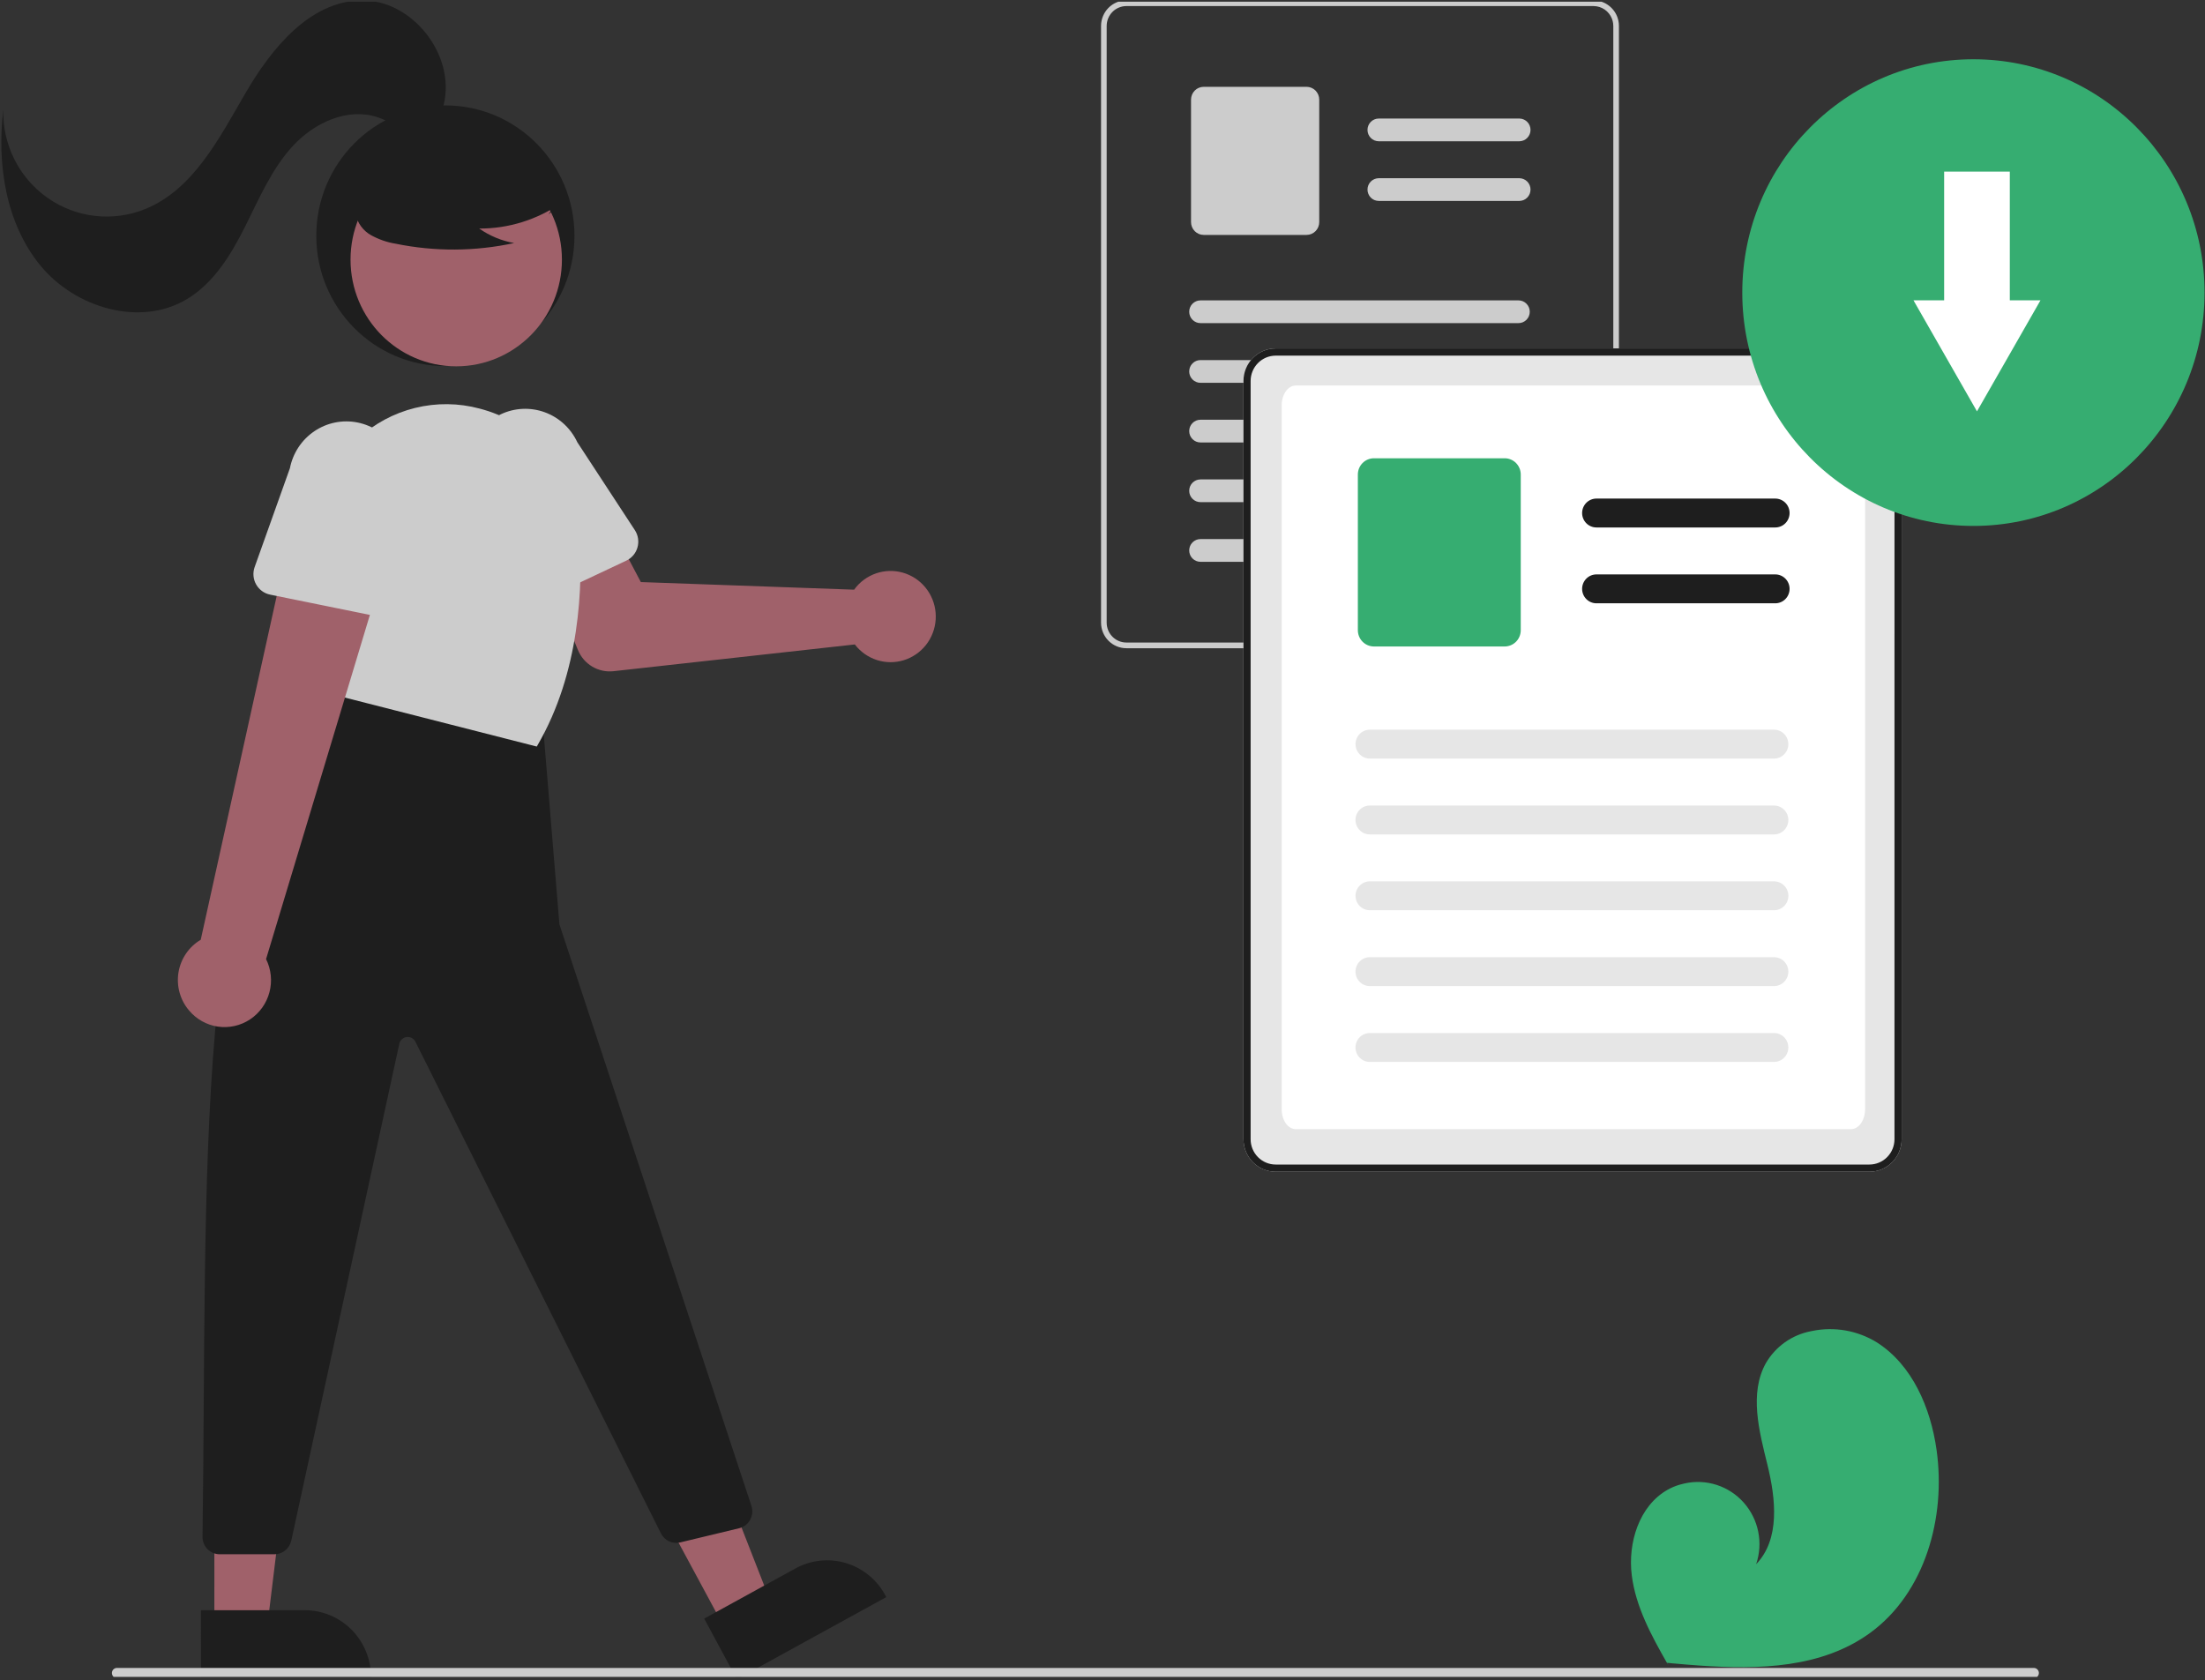 <svg width="433" height="330" viewBox="0 0 433 330" fill="none" xmlns="http://www.w3.org/2000/svg">
<rect x="0" y="0" width="433" height="330" fill="#333333" stroke="none"/>
<g clip-path="url(#clip0_512_1433)">
<path d="M87.46 71.897C101.461 71.897 112.811 60.437 112.811 46.3C112.811 32.164 101.461 20.704 87.46 20.704C73.459 20.704 62.109 32.164 62.109 46.3C62.109 60.437 73.459 71.897 87.46 71.897Z" fill="#1E1E1E"/>
<path d="M89.59 71.945C101.052 71.945 110.345 62.563 110.345 50.99C110.345 39.416 101.052 30.034 89.59 30.034C78.127 30.034 68.835 39.416 68.835 50.99C68.835 62.563 78.127 71.945 89.59 71.945Z" fill="#A0616A"/>
<path d="M168.633 114.732C168.304 115.067 168.001 115.427 167.727 115.81L125.845 114.316L121.055 105.246L106.552 110.756L113.487 127.649C114.047 129.014 115.03 130.158 116.289 130.91C117.548 131.662 119.015 131.982 120.469 131.821L167.863 126.567C168.965 128.007 170.474 129.074 172.191 129.627C173.908 130.18 175.751 130.192 177.475 129.661C179.198 129.131 180.721 128.083 181.841 126.657C182.96 125.231 183.623 123.495 183.741 121.679C183.859 119.863 183.427 118.055 182.502 116.493C181.577 114.931 180.203 113.691 178.563 112.938C176.923 112.184 175.094 111.952 173.32 112.273C171.547 112.595 169.912 113.454 168.633 114.736V114.732Z" fill="#A0616A"/>
<path d="M100.973 118.912C100.44 118.671 99.964 118.316 99.578 117.871C99.193 117.427 98.907 116.904 98.74 116.338L92.909 96.57C92.275 95.214 91.913 93.745 91.842 92.247C91.771 90.749 91.993 89.251 92.496 87.84C92.998 86.429 93.771 85.132 94.771 84.022C95.77 82.913 96.976 82.013 98.32 81.374C99.664 80.736 101.119 80.371 102.603 80.301C104.087 80.23 105.57 80.456 106.967 80.964C108.364 81.473 109.648 82.254 110.746 83.264C111.844 84.274 112.734 85.493 113.366 86.85L124.666 104.115C124.988 104.608 125.202 105.165 125.292 105.749C125.382 106.332 125.346 106.929 125.187 107.497C125.028 108.065 124.75 108.592 124.371 109.042C123.992 109.493 123.522 109.855 122.992 110.105L104.366 118.883C103.836 119.134 103.259 119.265 102.674 119.27C102.089 119.274 101.51 119.151 100.977 118.909L100.973 118.912Z" fill="#CCCCCC"/>
<path d="M142.224 319.612L151.324 314.61L136.548 276.794L123.119 284.175L142.224 319.612Z" fill="#A0616A"/>
<path d="M138.286 317.887L156.205 308.038C157.705 307.213 159.351 306.696 161.048 306.513C162.746 306.331 164.463 306.489 166.101 306.977C167.738 307.464 169.265 308.273 170.593 309.357C171.921 310.44 173.025 311.777 173.841 313.291L174.043 313.666L144.703 329.792L138.286 317.887Z" fill="#1E1E1E"/>
<path d="M42.098 319.652H52.457L57.386 279.306H42.091L42.098 319.652Z" fill="#A0616A"/>
<path d="M39.454 316.238H59.858C63.306 316.238 66.613 317.621 69.051 320.083C71.49 322.545 72.859 325.884 72.859 329.365V329.793H39.455L39.454 316.238Z" fill="#1E1E1E"/>
<path d="M106.474 140.584L109.854 181.538L147.559 295.746C147.842 296.605 147.776 297.542 147.375 298.352C146.975 299.161 146.272 299.777 145.421 300.063C145.327 300.095 145.232 300.122 145.135 300.145L133.579 302.923C132.839 303.102 132.061 303.022 131.371 302.699C130.681 302.375 130.119 301.825 129.777 301.139L81.573 204.592C81.416 204.278 81.166 204.02 80.858 203.854C80.55 203.689 80.199 203.624 79.853 203.668C79.507 203.712 79.182 203.863 78.925 204.1C78.667 204.338 78.488 204.65 78.413 204.994L57.203 302.569C57.038 303.329 56.62 304.009 56.02 304.497C55.419 304.984 54.672 305.25 53.901 305.25H43.147C42.704 305.251 42.265 305.164 41.855 304.993C41.446 304.823 41.073 304.572 40.759 304.257C40.445 303.941 40.196 303.566 40.026 303.153C39.855 302.74 39.767 302.297 39.767 301.85C39.767 301.83 39.767 301.811 39.767 301.791C40.752 234.131 37.502 157.041 63.374 144.846L67.599 133.754L106.474 140.584Z" fill="#1E1E1E"/>
<path d="M66.385 136.659L62.029 110.059C61.308 105.696 61.686 101.221 63.129 97.045C64.572 92.869 67.033 89.127 70.285 86.164C73.463 83.229 77.322 81.149 81.506 80.117C85.69 79.084 90.064 79.132 94.225 80.255C94.472 80.322 94.72 80.391 94.967 80.461C100.086 81.942 104.632 84.973 107.99 89.145C111.348 93.318 113.357 98.431 113.746 103.793C114.578 115.345 113.83 132.106 105.568 146.343L105.407 146.619L66.385 136.659Z" fill="#CCCCCC"/>
<path d="M110.237 39.852C105.494 43.153 99.865 44.909 94.104 44.886C96.159 46.324 98.498 47.296 100.961 47.734C93.302 49.393 85.387 49.438 77.71 47.866C76.004 47.59 74.357 47.019 72.843 46.178C72.088 45.753 71.431 45.172 70.913 44.473C70.396 43.774 70.029 42.973 69.839 42.121C69.332 39.179 71.599 36.506 73.959 34.705C77.572 31.988 81.738 30.117 86.155 29.226C90.572 28.334 95.13 28.445 99.5 29.551C102.353 30.296 105.211 31.553 107.064 33.867C108.917 36.181 109.466 39.748 107.7 42.13L110.237 39.852Z" fill="#1E1E1E"/>
<path d="M87.127 20.578C89.533 10.766 80.91 -0.128 70.902 0.076C60.751 0.283 53.28 9.547 48.145 18.389C43.009 27.232 37.907 37.26 28.481 41.068C25.362 42.328 21.981 42.786 18.642 42.402C15.304 42.019 12.112 40.804 9.353 38.868C6.594 36.932 4.353 34.335 2.833 31.31C1.312 28.285 0.559 24.926 0.641 21.534C-0.627 32.279 1.128 43.905 7.992 52.216C14.857 60.527 27.625 64.272 36.808 58.687C42.048 55.496 45.402 49.952 48.164 44.438C50.926 38.924 53.385 33.108 57.57 28.599C61.756 24.09 68.228 21.097 74.054 22.994C76.366 23.747 78.44 25.212 80.829 25.661C83.218 26.11 86.226 24.962 86.552 22.531L87.127 20.578Z" fill="#1E1E1E"/>
<path d="M37.101 198.424C36.239 197.405 35.61 196.207 35.257 194.916C34.903 193.624 34.834 192.27 35.055 190.949C35.276 189.627 35.782 188.371 36.536 187.268C37.289 186.165 38.274 185.243 39.419 184.566L57.422 103.084L75.686 110.653L52.248 188.364C53.252 190.383 53.488 192.703 52.909 194.886C52.33 197.068 50.978 198.959 49.109 200.201C47.24 201.442 44.984 201.947 42.77 201.62C40.556 201.292 38.539 200.155 37.101 198.424Z" fill="#A0616A"/>
<path d="M50.291 114.774C50.003 114.26 49.829 113.688 49.78 113.099C49.731 112.51 49.808 111.917 50.007 111.362L56.931 91.955C57.513 88.986 59.24 86.372 61.732 84.688C64.224 83.004 67.276 82.389 70.217 82.977C73.158 83.566 75.747 85.309 77.415 87.825C79.082 90.341 79.692 93.422 79.109 96.392L78.057 117.058C78.027 117.648 77.871 118.225 77.6 118.748C77.33 119.272 76.951 119.73 76.489 120.093C76.027 120.455 75.493 120.713 74.924 120.848C74.354 120.983 73.763 120.993 73.189 120.877L53.035 116.781C52.461 116.665 51.919 116.425 51.446 116.078C50.973 115.731 50.579 115.285 50.292 114.77L50.291 114.774Z" fill="#CCCCCC"/>
<path d="M317.534 3.178C317.152 2.264 316.514 1.482 315.697 0.93C314.88 0.379 313.921 0.081 312.938 0.073H221.187C219.868 0.074 218.604 0.603 217.671 1.545C216.739 2.486 216.215 3.763 216.214 5.095V122.287C216.215 123.619 216.739 124.895 217.671 125.837C218.604 126.778 219.868 127.308 221.187 127.308H312.938C314.256 127.307 315.52 126.777 316.453 125.836C317.385 124.894 317.91 123.618 317.911 122.287V5.096C317.914 4.438 317.785 3.786 317.534 3.178ZM316.807 122.286C316.805 123.321 316.397 124.313 315.672 125.044C314.948 125.776 313.965 126.188 312.94 126.19H221.187C220.162 126.19 219.178 125.779 218.453 125.047C217.728 124.314 217.321 123.321 217.321 122.286V5.096C217.323 4.061 217.731 3.07 218.455 2.338C219.18 1.606 220.162 1.194 221.187 1.192H312.938C313.711 1.196 314.466 1.432 315.106 1.87C315.745 2.308 316.241 2.929 316.529 3.654C316.586 3.798 316.634 3.945 316.675 4.094C316.763 4.423 316.808 4.762 316.808 5.102L316.807 122.286Z" fill="#CCCCCC"/>
<path d="M298.384 27.744H270.749C270.162 27.744 269.6 27.509 269.185 27.09C268.771 26.671 268.538 26.104 268.538 25.511C268.538 24.919 268.771 24.352 269.185 23.933C269.6 23.514 270.162 23.279 270.749 23.279H298.384C298.963 23.29 299.514 23.531 299.919 23.948C300.325 24.366 300.552 24.927 300.552 25.511C300.552 26.096 300.325 26.657 299.919 27.075C299.514 27.492 298.963 27.732 298.384 27.744Z" fill="#CCCCCC"/>
<path d="M298.384 39.464H270.749C270.162 39.464 269.6 39.228 269.185 38.81C268.771 38.391 268.538 37.823 268.538 37.231C268.538 36.639 268.771 36.071 269.185 35.653C269.6 35.234 270.162 34.999 270.749 34.999H298.384C298.963 35.01 299.514 35.25 299.919 35.668C300.325 36.085 300.552 36.647 300.552 37.231C300.552 37.816 300.325 38.377 299.919 38.794C299.514 39.212 298.963 39.452 298.384 39.464Z" fill="#CCCCCC"/>
<path d="M256.573 46.136H236.373C235.713 46.136 235.081 45.871 234.615 45.4C234.149 44.929 233.886 44.291 233.886 43.625V19.562C233.886 18.896 234.149 18.258 234.615 17.787C235.081 17.316 235.713 17.052 236.373 17.051H256.573C257.232 17.052 257.864 17.317 258.33 17.787C258.797 18.258 259.059 18.896 259.06 19.562V43.625C259.059 44.291 258.797 44.929 258.331 45.4C257.864 45.871 257.232 46.136 256.573 46.136Z" fill="#CCCCCC"/>
<path d="M298.192 63.459H235.736C235.15 63.459 234.588 63.224 234.173 62.806C233.758 62.387 233.525 61.819 233.525 61.227C233.525 60.635 233.758 60.067 234.173 59.649C234.588 59.23 235.15 58.995 235.736 58.995H298.192C298.778 58.995 299.341 59.23 299.755 59.649C300.17 60.067 300.403 60.635 300.403 61.227C300.403 61.819 300.17 62.387 299.755 62.806C299.341 63.224 298.778 63.459 298.192 63.459Z" fill="#CCCCCC"/>
<path d="M298.192 75.183H235.736C235.15 75.183 234.588 74.947 234.173 74.529C233.758 74.11 233.525 73.542 233.525 72.95C233.525 72.358 233.758 71.79 234.173 71.372C234.588 70.953 235.15 70.718 235.736 70.718H298.192C298.778 70.718 299.341 70.953 299.755 71.372C300.17 71.79 300.403 72.358 300.403 72.95C300.403 73.542 300.17 74.11 299.755 74.529C299.341 74.947 298.778 75.183 298.192 75.183Z" fill="#CCCCCC"/>
<path d="M298.192 86.898H235.736C235.15 86.898 234.588 86.663 234.173 86.244C233.758 85.826 233.525 85.258 233.525 84.666C233.525 84.074 233.758 83.506 234.173 83.087C234.588 82.669 235.15 82.433 235.736 82.433H298.192C298.778 82.433 299.341 82.669 299.755 83.087C300.17 83.506 300.403 84.074 300.403 84.666C300.403 85.258 300.17 85.826 299.755 86.244C299.341 86.663 298.778 86.898 298.192 86.898Z" fill="#CCCCCC"/>
<path d="M298.192 98.62H235.736C235.15 98.62 234.588 98.385 234.173 97.966C233.758 97.548 233.525 96.98 233.525 96.388C233.525 95.796 233.758 95.228 234.173 94.809C234.588 94.391 235.15 94.156 235.736 94.156H298.192C298.778 94.156 299.341 94.391 299.755 94.809C300.17 95.228 300.403 95.796 300.403 96.388C300.403 96.98 300.17 97.548 299.755 97.966C299.341 98.385 298.778 98.62 298.192 98.62Z" fill="#CCCCCC"/>
<path d="M298.192 110.337H235.736C235.15 110.337 234.588 110.101 234.173 109.683C233.758 109.264 233.525 108.696 233.525 108.104C233.525 107.512 233.758 106.944 234.173 106.526C234.588 106.107 235.15 105.872 235.736 105.872H298.192C298.778 105.872 299.341 106.107 299.755 106.526C300.17 106.944 300.403 107.512 300.403 108.104C300.403 108.696 300.17 109.264 299.755 109.683C299.341 110.101 298.778 110.337 298.192 110.337Z" fill="#CCCCCC"/>
<path d="M372.947 72.375C372.462 71.213 371.65 70.219 370.612 69.518C369.574 68.816 368.354 68.438 367.105 68.429H250.506C248.83 68.43 247.222 69.102 246.037 70.299C244.852 71.496 244.186 73.118 244.185 74.811V223.746C244.186 225.438 244.852 227.061 246.037 228.258C247.222 229.454 248.83 230.127 250.506 230.128H367.11C368.785 230.126 370.392 229.453 371.576 228.256C372.761 227.06 373.428 225.438 373.43 223.746V74.811C373.433 73.975 373.27 73.146 372.951 72.375H372.947Z" fill="#E6E6E6"/>
<path d="M363.453 221.766H254.485C252.915 221.764 251.686 220.03 251.686 217.817V79.659C251.687 77.445 252.918 75.711 254.485 75.711H363.453C365.024 75.713 366.253 77.447 366.253 79.659V217.817C366.252 220.031 365.021 221.766 363.453 221.766Z" fill="white"/>
<path d="M372.947 72.375C372.462 71.213 371.65 70.219 370.612 69.518C369.574 68.816 368.354 68.438 367.105 68.429H250.506C248.83 68.43 247.222 69.102 246.037 70.299C244.852 71.496 244.186 73.118 244.185 74.811V223.746C244.186 225.438 244.852 227.061 246.037 228.258C247.222 229.454 248.83 230.127 250.506 230.128H367.11C368.785 230.126 370.392 229.453 371.576 228.256C372.761 227.06 373.428 225.438 373.43 223.746V74.811C373.433 73.975 373.27 73.146 372.951 72.375H372.947ZM372.022 223.746C372.021 225.062 371.502 226.324 370.58 227.255C369.659 228.186 368.409 228.709 367.105 228.711H250.506C249.202 228.711 247.952 228.188 247.03 227.257C246.108 226.326 245.589 225.064 245.589 223.748V74.811C245.59 73.495 246.109 72.234 247.031 71.303C247.953 70.372 249.202 69.849 250.506 69.847H367.11C368.091 69.851 369.05 70.15 369.863 70.706C370.676 71.262 371.306 72.05 371.673 72.97C371.745 73.153 371.807 73.34 371.858 73.53C371.97 73.948 372.026 74.379 372.026 74.811L372.022 223.746Z" fill="#1E1E1E"/>
<path d="M348.614 103.592H313.492C312.747 103.592 312.033 103.293 311.506 102.761C310.979 102.229 310.683 101.507 310.683 100.755C310.683 100.003 310.979 99.281 311.506 98.749C312.033 98.217 312.747 97.918 313.492 97.918H348.614C349.359 97.918 350.074 98.217 350.601 98.749C351.128 99.281 351.424 100.003 351.424 100.755C351.424 101.507 351.128 102.229 350.601 102.761C350.074 103.293 349.359 103.592 348.614 103.592Z" fill="#1E1E1E"/>
<path d="M348.614 118.486H313.492C312.747 118.486 312.033 118.187 311.506 117.655C310.979 117.123 310.683 116.401 310.683 115.649C310.683 114.896 310.979 114.174 311.506 113.642C312.033 113.11 312.747 112.812 313.492 112.812H348.614C349.359 112.812 350.074 113.11 350.601 113.642C351.128 114.174 351.424 114.896 351.424 115.649C351.424 116.401 351.128 117.123 350.601 117.655C350.074 118.187 349.359 118.486 348.614 118.486Z" fill="#1E1E1E"/>
<path d="M295.472 126.966H269.806C268.968 126.965 268.164 126.628 267.571 126.03C266.979 125.432 266.645 124.62 266.645 123.774V93.193C266.645 92.346 266.979 91.535 267.571 90.937C268.164 90.338 268.968 90.002 269.806 90.001H295.472C296.31 90.002 297.114 90.338 297.707 90.937C298.299 91.535 298.633 92.346 298.633 93.193V123.774C298.633 124.62 298.299 125.432 297.707 126.03C297.114 126.628 296.31 126.965 295.472 126.966Z" fill="#36AD71"/>
<path d="M348.371 148.982H268.996C268.251 148.982 267.536 148.683 267.009 148.151C266.483 147.619 266.187 146.898 266.187 146.145C266.187 145.393 266.483 144.671 267.009 144.139C267.536 143.607 268.251 143.308 268.996 143.308H348.371C349.116 143.308 349.831 143.607 350.357 144.139C350.884 144.671 351.18 145.393 351.18 146.145C351.18 146.898 350.884 147.619 350.357 148.151C349.831 148.683 349.116 148.982 348.371 148.982Z" fill="#E6E6E6"/>
<path d="M348.371 163.876H268.996C268.251 163.878 267.536 163.581 267.007 163.05C266.479 162.52 266.181 161.799 266.179 161.047C266.177 160.294 266.471 159.572 266.996 159.038C267.522 158.505 268.235 158.204 268.981 158.202H348.371C349.116 158.202 349.831 158.501 350.357 159.033C350.884 159.565 351.18 160.286 351.18 161.039C351.18 161.791 350.884 162.513 350.357 163.045C349.831 163.577 349.116 163.876 348.371 163.876Z" fill="#E6E6E6"/>
<path d="M348.371 178.769H268.996C268.251 178.769 267.536 178.47 267.009 177.938C266.483 177.406 266.187 176.685 266.187 175.932C266.187 175.18 266.483 174.458 267.009 173.926C267.536 173.394 268.251 173.095 268.996 173.095H348.371C349.116 173.093 349.831 173.39 350.36 173.921C350.888 174.451 351.186 175.172 351.188 175.924C351.19 176.677 350.896 177.399 350.371 177.933C349.845 178.466 349.131 178.767 348.386 178.769H348.371Z" fill="#E6E6E6"/>
<path d="M348.371 193.663H268.996C268.627 193.664 268.262 193.592 267.92 193.45C267.579 193.308 267.269 193.1 267.007 192.838C266.746 192.575 266.538 192.263 266.396 191.919C266.253 191.575 266.18 191.206 266.179 190.834C266.178 190.461 266.249 190.092 266.39 189.747C266.53 189.403 266.736 189.09 266.996 188.825C267.256 188.561 267.566 188.351 267.906 188.208C268.247 188.064 268.612 187.99 268.981 187.989H348.371C349.116 187.989 349.831 188.288 350.357 188.82C350.884 189.352 351.18 190.073 351.18 190.826C351.18 191.578 350.884 192.3 350.357 192.832C349.831 193.364 349.116 193.663 348.371 193.663Z" fill="#E6E6E6"/>
<path d="M348.371 208.556H268.996C268.251 208.559 267.536 208.262 267.007 207.731C266.479 207.2 266.181 206.48 266.179 205.727C266.177 204.975 266.471 204.252 266.996 203.719C267.522 203.185 268.235 202.885 268.981 202.882H348.371C349.116 202.882 349.831 203.181 350.357 203.713C350.884 204.245 351.18 204.967 351.18 205.719C351.18 206.472 350.884 207.193 350.357 207.725C349.831 208.258 349.116 208.556 348.371 208.556Z" fill="#E6E6E6"/>
<path d="M387.522 103.291C412.589 103.291 432.91 82.774 432.91 57.465C432.91 32.156 412.589 11.639 387.522 11.639C362.455 11.639 342.135 32.156 342.135 57.465C342.135 82.774 362.455 103.291 387.522 103.291Z" fill="#36AD71"/>
<path d="M394.671 58.985V33.703H381.775V58.985H375.755L381.988 69.886L388.223 80.788L394.458 69.886L400.692 58.983L394.671 58.985Z" fill="white"/>
<path d="M399.391 329.572H22.963C22.701 329.572 22.449 329.467 22.264 329.28C22.079 329.093 21.975 328.839 21.975 328.574C21.975 328.31 22.079 328.056 22.264 327.869C22.449 327.682 22.701 327.577 22.963 327.577H399.391C399.653 327.577 399.904 327.682 400.09 327.869C400.275 328.056 400.379 328.31 400.379 328.574C400.379 328.839 400.275 329.093 400.09 329.28C399.904 329.467 399.653 329.572 399.391 329.572Z" fill="#CCCCCC"/>
<path d="M367.23 320.701C357.746 327.599 345.456 327.945 333.576 327.098C331.917 326.98 330.27 326.842 328.636 326.692H328.604C328.526 326.684 328.447 326.677 328.371 326.672L327.364 326.572L327.443 326.724L327.69 327.195C327.601 327.037 327.512 326.883 327.423 326.725C327.397 326.678 327.368 326.63 327.342 326.583C324.264 321.176 321.216 315.57 320.434 309.395C319.629 302.986 321.891 295.729 327.477 292.58C328.21 292.168 328.986 291.839 329.79 291.601C330.124 291.501 330.463 291.415 330.806 291.342C332.901 290.872 335.083 290.974 337.126 291.637C339.17 292.301 341.001 293.502 342.432 295.117C343.863 296.733 344.842 298.704 345.269 300.828C345.695 302.952 345.553 305.152 344.858 307.203C349.595 302.299 348.711 294.344 347.077 287.696C345.443 281.047 343.458 273.649 346.788 267.678C347.731 266.076 348.998 264.694 350.508 263.623C352.017 262.551 353.735 261.814 355.546 261.461C355.658 261.437 355.771 261.412 355.882 261.391C360.234 260.501 364.759 261.302 368.551 263.633C375.536 268.077 379.123 276.501 380.287 284.755C382.164 298.035 378.013 312.859 367.23 320.701Z" fill="#36AD71"/>
</g>
<defs>
<clipPath id="clip0_512_1433">
<rect width="433" height="329" fill="white" transform="translate(0 0.333)"/>
</clipPath>
</defs>
</svg>

